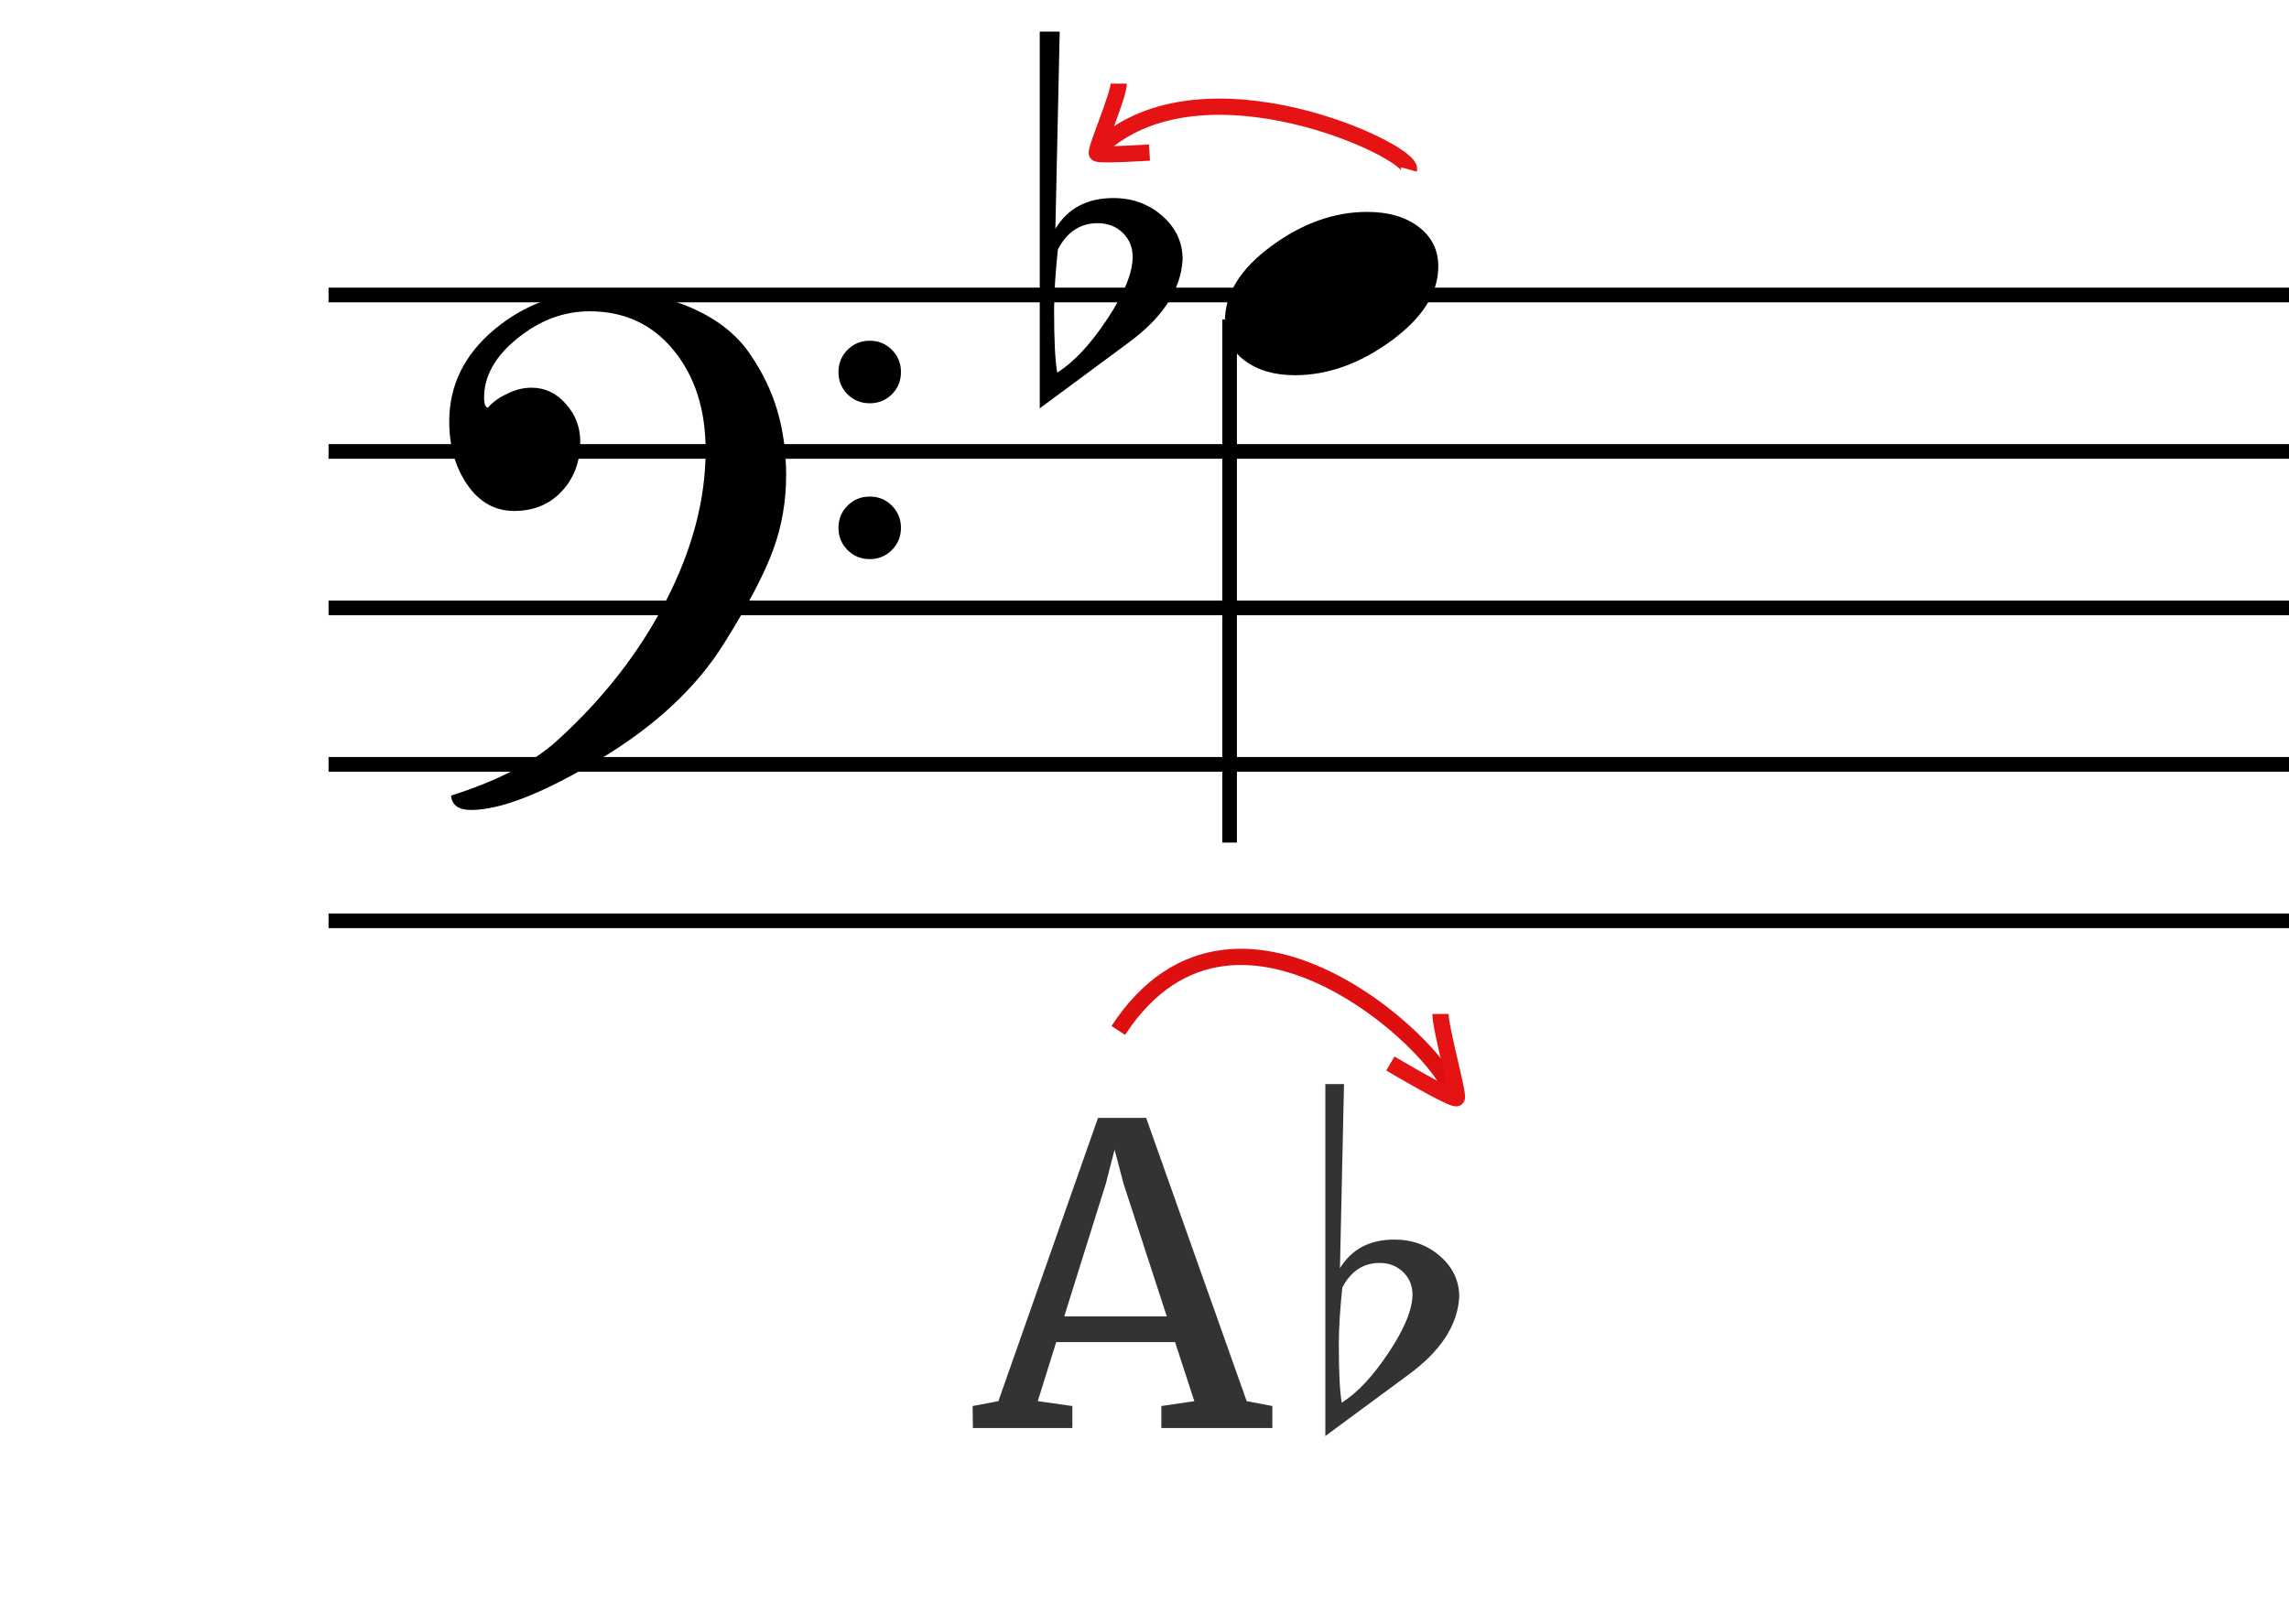 <?xml version="1.0" encoding="utf-8"?>
<svg viewBox="0 0 197.333 200" height="140" width="197.333" id="svg2" version="1.1" xmlns="http://www.w3.org/2000/svg" xmlns:bx="https://boxy-svg.com">
  <g transform="matrix(1.333,0,0,-1.333,0,140)" id="g10">
    <g transform="scale(0.1)" id="g12">
      <g transform="scale(10)" id="g14"/>
      <g transform="scale(0.998,-1.002)" id="g16">
        <path id="path18" style="fill:none;stroke:#000000;stroke-width:13.527;stroke-linecap:butt;stroke-linejoin:bevel;stroke-miterlimit:10;stroke-dasharray:none;stroke-opacity:1" d="M -13.715,-198.969 H 4445.74"/>
      </g>
      <g transform="scale(0.998,-1.002)" id="g20">
        <path id="path22" style="fill:none;stroke:#000000;stroke-width:13.527;stroke-linecap:butt;stroke-linejoin:bevel;stroke-miterlimit:10;stroke-dasharray:none;stroke-opacity:1" d="M -13.715,-343.26 H 4445.74"/>
      </g>
      <g transform="scale(0.998,-1.002)" id="g24">
        <path id="path26" style="fill:none;stroke:#000000;stroke-width:13.527;stroke-linecap:butt;stroke-linejoin:bevel;stroke-miterlimit:10;stroke-dasharray:none;stroke-opacity:1" d="M -13.715,-487.551 H 4445.74"/>
      </g>
      <g transform="scale(0.998,-1.002)" id="g28">
        <path id="path30" style="fill:none;stroke:#000000;stroke-width:13.527;stroke-linecap:butt;stroke-linejoin:bevel;stroke-miterlimit:10;stroke-dasharray:none;stroke-opacity:1" d="M -13.715,-631.838 H 4445.74"/>
      </g>
      <g transform="scale(0.998,-1.002)" id="g32">
        <path id="path34" style="fill:none;stroke:#000000;stroke-width:13.527;stroke-linecap:butt;stroke-linejoin:bevel;stroke-miterlimit:10;stroke-dasharray:none;stroke-opacity:1" d="M -13.715,-776.129 H 4445.74"/>
      </g>
      <g transform="scale(10)" id="g36">
        <path d="M 0.52 31.91 C 4.8 30.563 8.057 28.887 10.29 26.88 C 14.57 23.027 17.943 18.72 20.41 13.96 C 22.877 9.2 24.11 4.547 24.11 0 C 24.11 -3.74 23.127 -6.813 21.16 -9.22 C 19.193 -11.633 16.593 -12.84 13.36 -12.84 C 10.967 -12.84 8.74 -12.01 6.68 -10.35 C 4.613 -8.69 3.58 -6.86 3.58 -4.86 C 3.58 -4.24 3.717 -3.93 3.99 -3.93 C 3.91 -3.93 4.043 -4.083 4.39 -4.39 C 4.737 -4.703 5.25 -5.013 5.93 -5.32 C 6.603 -5.627 7.287 -5.78 7.98 -5.78 C 9.213 -5.78 10.273 -5.28 11.16 -4.28 C 12.047 -3.28 12.49 -2.123 12.49 -0.81 C 12.49 1.043 11.92 2.577 10.78 3.79 C 9.647 5.003 8.173 5.61 6.36 5.61 C 4.587 5.61 3.14 4.8 2.02 3.18 C 0.907 1.56 0.35 -0.387 0.35 -2.66 C 0.35 -6.013 1.757 -8.857 4.57 -11.19 C 7.383 -13.523 10.677 -14.69 14.45 -14.69 C 17.69 -14.69 20.477 -14.177 22.81 -13.15 C 25.143 -12.13 26.917 -10.753 28.13 -9.02 C 29.343 -7.287 30.22 -5.493 30.76 -3.64 C 31.3 -1.793 31.57 0.19 31.57 2.31 C 31.57 4.743 31.163 7.057 30.35 9.25 C 29.543 11.45 28.04 14.303 25.84 17.81 C 23.3 21.897 19.437 25.49 14.25 28.59 C 9.07 31.69 5.11 33.24 2.37 33.24 C 1.217 33.24 0.6 32.797 0.52 31.91 Z M 37.26 -5.17 C 36.7 -5.73 36.42 -6.417 36.42 -7.23 C 36.42 -8.037 36.7 -8.72 37.26 -9.28 C 37.82 -9.84 38.507 -10.12 39.32 -10.12 C 40.127 -10.12 40.81 -9.84 41.37 -9.28 C 41.93 -8.72 42.21 -8.037 42.21 -7.23 C 42.21 -6.417 41.93 -5.73 41.37 -5.17 C 40.81 -4.617 40.127 -4.34 39.32 -4.34 C 38.507 -4.34 37.82 -4.617 37.26 -5.17 Z M 37.26 9.22 C 36.7 8.66 36.42 7.977 36.42 7.17 C 36.42 6.363 36.7 5.68 37.26 5.12 C 37.82 4.56 38.507 4.28 39.32 4.28 C 40.127 4.28 40.81 4.56 41.37 5.12 C 41.93 5.68 42.21 6.363 42.21 7.17 C 42.21 7.977 41.93 8.66 41.37 9.22 C 40.81 9.78 40.127 10.06 39.32 10.06 C 38.507 10.06 37.82 9.78 37.26 9.22 Z" transform="matrix(0.997, 0, 0, -1, 9.434, 63.421)" style="white-space: pre;"/>
        <path d="M 24.33 17.52 L 22.68 9.5 C 21.347 10.16 19.7 10.49 17.74 10.49 C 13.08 10.49 8.973 9.003 5.42 6.03 C 1.867 3.05 0.09 -0.463 0.09 -4.51 C 0.09 -11.503 5.033 -19.137 14.92 -27.41 C 14.28 -30.037 13.96 -32.667 13.96 -35.3 C 13.96 -39.2 14.583 -42.813 15.83 -46.14 C 17.07 -49.46 18.79 -52.003 20.99 -53.77 C 24.917 -48.337 26.88 -43.147 26.88 -38.2 C 26.88 -31.753 23.747 -25.87 17.48 -20.55 L 19.38 -11.4 C 20.42 -11.487 21 -11.53 21.12 -11.53 C 24.007 -11.53 26.463 -10.55 28.49 -8.59 C 30.51 -6.623 31.52 -4.207 31.52 -1.34 C 31.52 0.74 30.807 2.71 29.38 4.57 C 27.947 6.437 26.06 7.95 23.72 9.11 L 25.37 16.91 L 25.58 18.6 C 25.58 21.26 24.533 23.457 22.44 25.19 C 20.347 26.93 17.81 27.8 14.83 27.8 C 12.603 27.8 10.723 27.12 9.19 25.76 C 7.657 24.4 6.89 22.637 6.89 20.47 C 6.89 18.877 7.39 17.547 8.39 16.48 C 9.39 15.407 10.67 14.87 12.23 14.87 C 13.59 14.87 14.753 15.433 15.72 16.56 C 16.687 17.693 17.17 18.937 17.17 20.29 C 17.17 21.77 16.62 22.993 15.52 23.96 C 14.427 24.927 13.027 25.497 11.32 25.67 C 12.647 26.337 14.02 26.67 15.44 26.67 C 17.807 26.67 19.9 25.897 21.72 24.35 C 23.547 22.803 24.46 20.973 24.46 18.86 C 24.46 18.427 24.417 17.98 24.33 17.52 Z M 22.55 -47.48 C 22.257 -47.54 21.997 -47.57 21.77 -47.57 C 20.61 -47.57 19.54 -46.797 18.56 -45.25 C 17.573 -43.703 16.813 -41.767 16.28 -39.44 C 15.747 -37.113 15.48 -34.72 15.48 -32.26 C 15.48 -30.553 15.61 -29.167 15.87 -28.1 C 21.77 -33.333 24.72 -38.047 24.72 -42.24 C 24.72 -44.233 23.997 -45.98 22.55 -47.48 Z M 20.38 -6.76 L 23.46 7.72 C 26.353 5.58 27.8 3.093 27.8 0.26 C 27.8 -1.62 27.19 -3.273 25.97 -4.7 C 24.757 -6.133 23.253 -6.85 21.46 -6.85 C 21.433 -6.85 21.377 -6.843 21.29 -6.83 C 21.203 -6.817 21.073 -6.803 20.9 -6.79 C 20.727 -6.77 20.553 -6.76 20.38 -6.76 Z M 22.42 8.33 L 19.3 -6.59 C 17.447 -6.357 15.92 -5.72 14.72 -4.68 C 13.52 -3.64 12.92 -2.383 12.92 -0.91 C 12.92 1.317 14.107 3.167 16.48 4.64 C 14.513 4.32 12.937 3.553 11.75 2.34 C 10.563 1.127 9.97 -0.377 9.97 -2.17 C 9.97 -4.277 10.78 -6.19 12.4 -7.91 C 14.02 -9.63 15.987 -10.737 18.3 -11.23 L 16.48 -19.9 C 8.213 -13.713 4.08 -7.787 4.08 -2.12 C 4.08 1.06 5.38 3.79 7.98 6.07 C 10.58 8.357 13.643 9.5 17.17 9.5 C 19.223 9.5 20.973 9.11 22.42 8.33 Z" transform="matrix(0.997, 0, 0, -1, 403.287, 34.372)" style="white-space: pre;"/>
      </g>
      <g transform="scale(0.998,-1.002)" id="g46">
        <path id="path48" style="fill:none;stroke:#000000;stroke-width:13.527;stroke-linecap:butt;stroke-linejoin:bevel;stroke-miterlimit:10;stroke-dasharray:none;stroke-opacity:1" d="m 820.46,-753.583 v 482.467"/>
      </g>
      <g transform="scale(10)" id="g50">
        <path d="M 6.48 7.52 C 4.587 7.52 3.033 7.067 1.82 6.16 C 0.607 5.253 0 4.03 0 2.49 C 0 -0.017 1.437 -2.32 4.31 -4.42 C 7.177 -6.52 10.133 -7.57 13.18 -7.57 C 15.147 -7.57 16.737 -7.11 17.95 -6.19 C 19.163 -5.263 19.77 -4.047 19.77 -2.54 C 19.77 -0.073 18.317 2.22 15.41 4.34 C 12.497 6.46 9.52 7.52 6.48 7.52 ZM -9.014 4.57 L -17.164 10.58 L -17.164 -24.23 L -15.314 -24.23 L -15.714 -6.01 C -14.561 -7.903 -12.771 -8.85 -10.344 -8.85 C -8.571 -8.85 -7.057 -8.3 -5.804 -7.2 C -4.551 -6.1 -3.924 -4.76 -3.924 -3.18 C -4.077 -0.367 -5.774 2.217 -9.014 4.57 Z M -11.784 -6.53 C -13.404 -6.53 -14.637 -5.72 -15.484 -4.1 C -15.717 -1.907 -15.834 -0.02 -15.834 1.56 C -15.834 4.3 -15.737 6.207 -15.544 7.28 C -14.004 6.32 -12.454 4.663 -10.894 2.31 C -9.334 -0.037 -8.554 -1.943 -8.554 -3.41 C -8.554 -4.297 -8.861 -5.04 -9.474 -5.64 C -10.094 -6.233 -10.864 -6.53 -11.784 -6.53 Z" transform="matrix(0.997, 0, 0, -1, 81.452, 77.875)" style="white-space: pre;"/>
      </g>
      <g transform="matrix(10, 0, 0, 10, 211.929, -859.297)" id="g-1"/>
    </g>
  </g>
  <g>
    <path d="M 77.501 173.189 L 80.671 172.589 L 92.941 137.699 L 98.871 137.699 L 111.251 172.589 L 114.411 173.189 L 114.411 175.899 L 100.741 175.899 L 100.741 173.189 L 104.801 172.589 L 102.431 165.319 L 87.791 165.319 L 85.521 172.589 L 89.781 173.189 L 89.781 175.899 L 77.531 175.899 L 77.501 173.189 Z M 88.781 162.149 L 101.411 162.149 L 96.081 145.789 L 94.981 141.609 L 93.891 145.839 L 88.781 162.149 Z" style="fill: rgb(51, 51, 51); white-space: pre;"/>
    <path d="M 131.088 169.396 L 120.938 176.886 L 120.938 133.536 L 123.238 133.536 L 122.738 156.216 C 124.178 153.863 126.411 152.686 129.438 152.686 C 131.645 152.686 133.528 153.373 135.088 154.746 C 136.648 156.113 137.428 157.779 137.428 159.746 C 137.235 163.253 135.121 166.469 131.088 169.396 Z M 127.638 155.566 C 125.618 155.566 124.081 156.576 123.028 158.596 C 122.741 161.329 122.598 163.679 122.598 165.646 C 122.598 169.059 122.718 171.436 122.958 172.776 C 124.878 171.576 126.808 169.513 128.748 166.586 C 130.695 163.659 131.668 161.283 131.668 159.456 C 131.668 158.356 131.285 157.433 130.518 156.686 C 129.745 155.939 128.785 155.566 127.638 155.566 Z" style="fill: rgb(51, 51, 51); white-space: pre;"/>
  </g>
  <g>
    <path style="stroke: rgb(222, 15, 15); fill: none; stroke-width: 2;" d="M 95.438 126.928 C 110.353 104.117 137.35 131.049 136.631 135.264"/>
    <path style="fill: none; stroke: rgb(229, 19, 19); stroke-width: 2;" d="M 93.088 18.239 C 105.789 6.357 131.844 18.682 131.232 20.877"/>
    <path d="M 135.118 124.897 C 135.118 126.75 137.432 134.953 137.12 135.264 C 136.755 135.63 128.948 131 128.948 131" style="fill: none; stroke: rgb(229, 19, 19); stroke-width: 2;"/>
    <path d="M 96.573 19.004 C 96.573 17.507 99.568 10.656 99.256 10.405 C 98.891 10.109 92.786 10.51 92.786 10.51" style="fill: none; stroke: rgb(229, 19, 19); stroke-width: 2;" transform="matrix(-1, 0, 0, -1, 192.065, 29.3)"/>
  </g>
</svg>